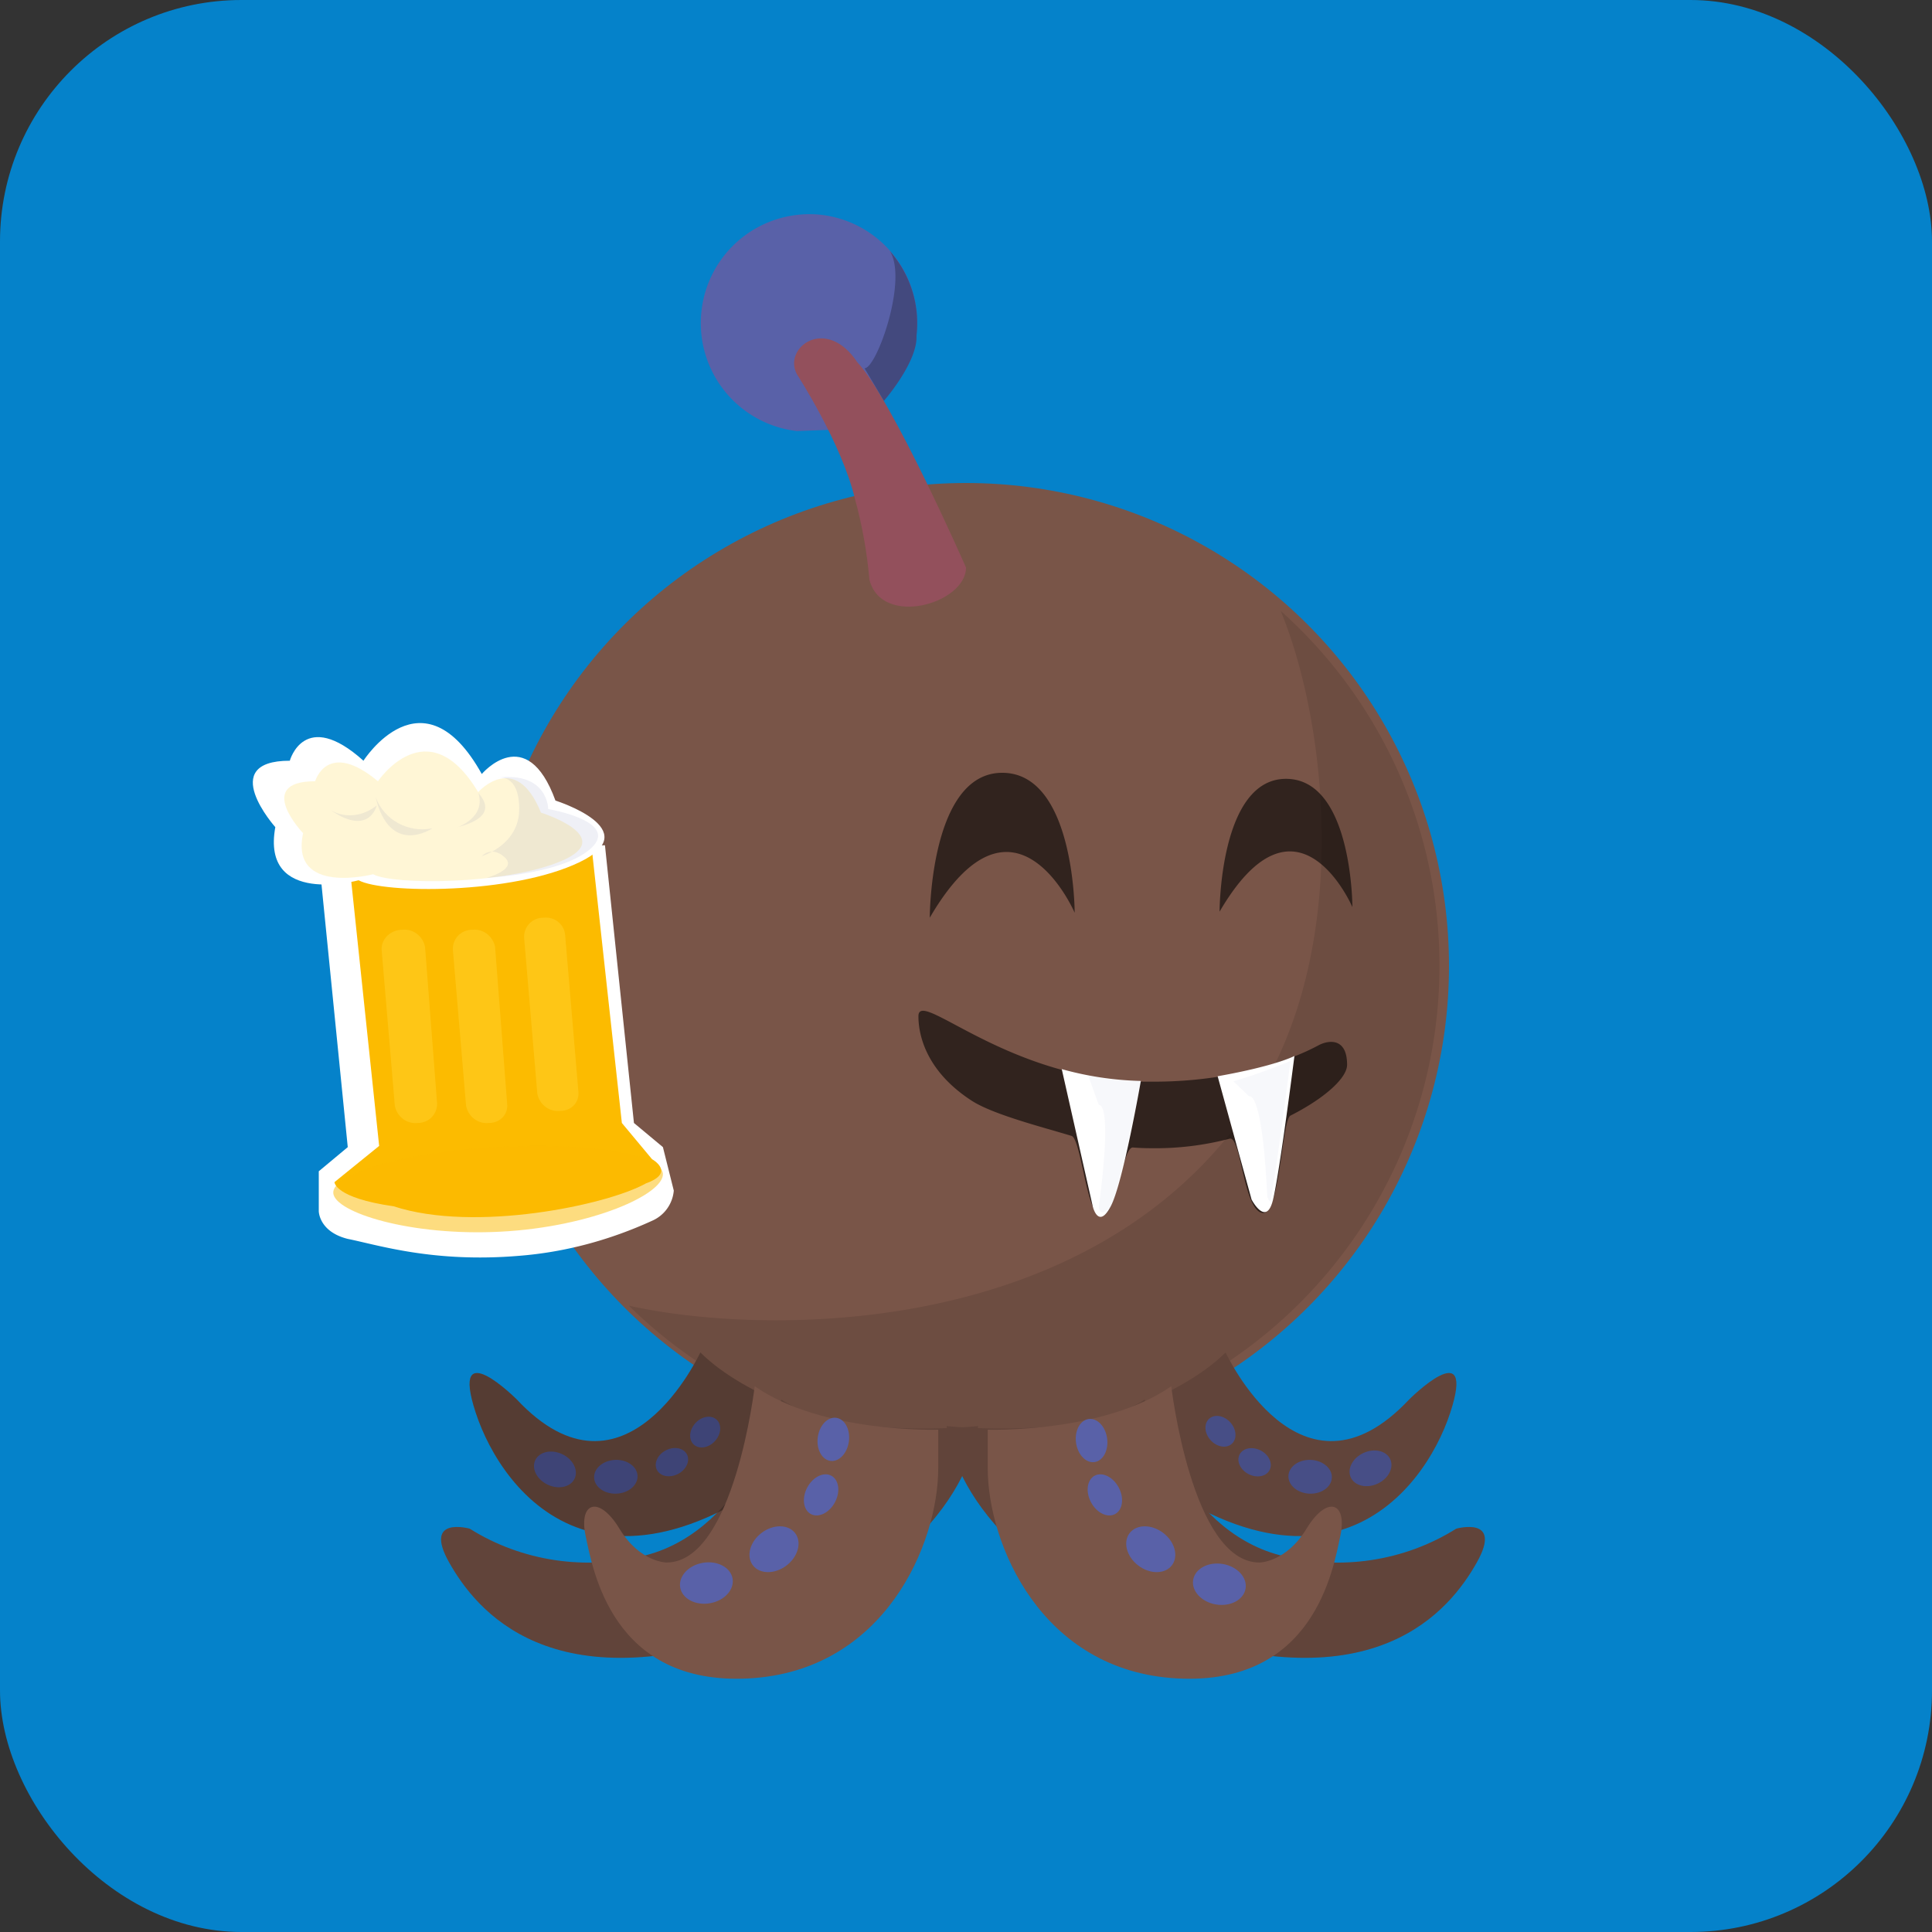 <svg viewBox="0 0 160 160" width="160" height="160" xmlns="http://www.w3.org/2000/svg">
    <rect x="0" y="0" width="160" height="160" fill="#333333" stroke="none"/>
    <defs><clipPath id="rectangle-clip-43">
    <rect x="0" y="0" width="160" height="160" rx="20" ry="20"/>
    </clipPath></defs>
    <g clip-path="url(#rectangle-clip-43)">
    <g color="#795548" fill="#5961A8">
<rect fill="#0582CA" x="0" y="0" width="160" height="160"/>
<circle cx="80" cy="80" r="40" fill="#795548"/>
<g opacity=".1" fill="#010101"><path d="M119.21,80a39.46,39.46,0,0,1-67.13,28.13c10.36,2.33,36,3,49.82-14.28,10.39-12.47,8.31-33.23,4.16-43.26A39.35,39.35,0,0,1,119.21,80Z"/></g>
<path d="M75.9 27.8c.1 2.2-2.7 5.4-2.7 5.4s-1.5-2.8-3.6-3.8-4 1-3 1.5l2 4.7-2.6.1a9 9 0 01-7.9-10 9 9 0 0110-7.9 9 9 0 017.8 10z"/><path d="M75.9 27.8c.1 2.2-2.7 5.4-2.7 5.4l-1.6-2.7c1 0 3.6-7.3 2.1-9.7a9 9 0 012.2 7z" fill="#010101" opacity=".25"/><path d="M66 31s3.7 5.7 4.8 10.3c.6 2.2 1 4.4 1.2 6.7 1 4 8 2 8-1 0 0-6.1-13.9-9-17-2.6-3.9-6.2-1.2-5 1z" fill="#93505c"/>
<path d="M26.4 71l2.4 24-2.4 2v3.3s0 1.7 2.4 2.3c2.5.5 7.1 2 14.2 1.4 3.8-.3 7.5-1.3 11-2.9a3 3 0 001.8-2.5l-.9-3.6-2.4-2-2.4-23" fill="#fff"/><g fill="#fcbb00"><path d="M28.9 71.2l2.5 23.7-3.7 3s0 1.3 4.9 2c6.7 2.2 17.7-.1 20.9-1.9 2.5-.9.5-2 .5-2l-2.5-3L49 70.2l-20.1 1z"/><path d="M54.9 97.2c.1 1.7-5.9 4.4-13.4 4.8s-13.8-1.6-13.9-3.2 5.9-3.4 13.5-3.8 13.6.5 13.8 2.2z" opacity=".5"/></g><g fill="#ffd22d" fill-opacity=".5"><path d="M34.6 93c-.9.1-1.7-.5-1.9-1.4l-1.1-13c0-.9.8-1.6 1.7-1.6.9-.1 1.7.5 1.9 1.4l1 13c0 .9-.7 1.6-1.6 1.6zM40.5 93c-.9.1-1.7-.5-1.9-1.4l-1.1-13c0-.9.7-1.6 1.6-1.6.9-.1 1.7.5 1.9 1.4l1 13c.1.9-.6 1.6-1.5 1.6zM46.4 92c-.9.1-1.7-.5-1.9-1.4l-1.1-13c0-.9.7-1.6 1.6-1.6.9-.1 1.7.5 1.8 1.4l1.1 13c.1.9-.6 1.6-1.5 1.6z"/></g><path d="M29.7 72.9s-8.1 2.2-6.9-4.4c0 0-4.9-5.5 1.2-5.5 0 0 1.2-4.4 6.1 0 0 0 4.9-7.7 9.8 1.1 0 0 3.7-4.4 6.1 2.2 0 0 7.6 2.4 2 5.1S31.7 74 29.7 72.9z" fill="#fff"/><path d="M30.9 72.4S24 74.2 25.1 69c0 0-4.1-4.3 1-4.3 0 0 1-3.5 5.2 0 0 0 4.1-6.1 8.3.9 0 0 3.1-3.5 5.2 1.7 0 0 6.4 2 1.7 4s-14 2-15.6 1.1z" fill="#ffefae" fill-opacity=".5"/><g opacity=".1"><path d="M41.2 64.4S43 64 43 67s-3.1 3.9-3.1 3.9.8-.9 1.9.1-1.5 1.7-1.5 1.7 6.4-.3 8.7-2.5-3.6-3.2-3.6-3.2 0-3.1-4.2-2.6zM31.1 66c.7 1.9 2.7 3 4.7 2.6 0 0-3.5 2.4-4.7-2.6zM27.4 67.1c1.2.7 2.7.5 3.8-.4 0 0-.6 2.6-3.8.4zM37.9 68.5s2.4-.8 1.7-2.9c-.1.1 2.2 1.9-1.7 2.9z"/></g>
<g fill="#010101" opacity=".6"><path d="M77 76s0-12 6-12 6 11.59 6 11.59S84 64 77 76zM101 75.5s0-11 5.5-11 5.5 10.62 5.5 10.62-4.58-10.62-11 .38zM95.33 95.09q-.77 0-1.5-.06c-.88-.06-1.28 5.36-2.55 5.67s-1.72-6.38-2.54-6.63c-2.37-.72-6.48-1.76-8.26-2.91-4-2.59-4.42-5.74-4.42-7 0-2.38 7.46 5.42 19 5.42h.46c7.89 0 12.78-2.53 13.65-3s2.39-.65 2.39 1.6c0 1.09-1.85 2.77-4.69 4.21-.73.37-.86 8.43-2.38 8.05s-1.73-6.39-2.65-6.14a24.2 24.2 0 01-6.51.79z"/></g><g fill="#fff"><path d="M87.93 88.54l2.57 11.38s.46 1.92 1.48 0 2.5-10.4 2.5-10.4a26.66 26.66 0 01-6.55-.98zM100.84 89.13l2.81 10.21s1.22 2.34 1.78 0 1.77-11.89 1.77-11.89-1.51.82-6.36 1.68z"/></g><g opacity=".05"><path d="M91 91.51s1.19-.51 0 8.41c0 0 0 1.08 1 0 .8-1.92 2.48-10.4 2.48-10.4a19.21 19.21 0 01-4.36-.45zM103.45 90.8s1.07-.72 1.5 8.27a.87.87 0 00.23.43c.16.14 1.69-11.63 1.69-11.63a48.16 48.16 0 01-4.72 1.68z"/></g>
<g fill="currentColor"><path d="M64.7 115.9s-2.8 10.7-11.2 12.9c-5 1.3-10.3.5-14.6-2.2 0 0-3.9-1.1-1.7 2.8s8.4 11.8 25.8 5.6 18-16.9 18-16.9-11.2 1.2-16.3-2.2z"/><path d="M58 112s-6.2 13.5-15.2 3.9c0 0-5.6-5.6-3.4 1.1s11.1 18.7 30.3.9c0 .1-7.8-2-11.7-5.9zM94.8 115.9s2.8 10.7 11.2 12.9c5 1.3 10.3.5 14.6-2.2 0 0 3.9-1.1 1.7 2.8s-8.4 11.8-25.9 5.6-18-16.9-18-16.9 11.3 1.2 16.4-2.2z"/><path d="M101.5 112s6.2 13.5 15.2 3.9c0 0 5.6-5.6 3.4 1.1s-11.2 18.7-30.3.9c-.1.1 7.8-2 11.7-5.9z"/></g><ellipse transform="rotate(-65 46 121.6)" cx="45.9" cy="121.6" rx="1.4" ry="1.8"/><ellipse transform="rotate(-2.5 51 122.3)" cx="51" cy="122.3" rx="1.8" ry="1.4"/><ellipse transform="rotate(-27.5 55.6 121)" cx="55.6" cy="121.1" rx="1.4" ry="1.1"/><ellipse transform="rotate(-47.8 58.4 118.6)" cx="58.4" cy="118.6" rx="1.4" ry="1.1"/><ellipse transform="rotate(-25 113.5 121.6)" cx="113.5" cy="121.6" rx="1.8" ry="1.4"/><ellipse transform="rotate(-87.5 108.5 122.3)" cx="108.5" cy="122.3" rx="1.4" ry="1.8"/><ellipse transform="rotate(-62.5 103.9 121.1)" cx="103.9" cy="121.1" rx="1.1" ry="1.4"/><ellipse transform="rotate(-42.2 101 118.6)" cx="101.1" cy="118.6" rx="1.1" ry="1.4"/><path d="M58 112s-6.2 13.5-15.2 3.9c0 0-5.6-5.6-3.4 1.1s11.1 18.7 30.3.9c0 .1-7.8-2-11.7-5.9z" fill="#010101" opacity=".3"/><g fill="#010101" opacity=".2"><path d="M101.5 112s6.2 13.5 15.2 3.9c0 0 5.6-5.6 3.4 1.1s-11.2 18.7-30.3.9c-.1.1 7.8-2 11.7-5.9zM64.7 115.9s-2.8 10.7-11.2 12.9c-5 1.3-10.3.5-14.6-2.2 0 0-3.9-1.1-1.7 2.8s8.4 11.8 25.8 5.6 18-16.9 18-16.9-11.2 1.2-16.3-2.2z"/><path d="M94.8 115.9s2.8 10.7 11.2 12.9c5 1.3 10.3.5 14.6-2.2 0 0 3.9-1.1 1.7 2.8s-8.4 11.8-25.9 5.6-18-16.9-18-16.9 11.3 1.2 16.4-2.2z"/></g><g fill="currentColor"><path d="M62.5 114.8s-1.7 14.6-7.3 14.6c0 0-2.2 0-3.9-2.8s-3.4-2.2-2.8.6S50.7 139.6 62 139s15.7-11.2 15.7-17.4v-3.2c-.1 0-9.6.3-15.2-3.6zM97 114.8s1.7 14.6 7.3 14.6c0 0 2.2 0 3.9-2.8s3.4-2.2 2.8.6-2.2 12.4-13.5 11.8-15.7-11.2-15.7-17.4v-3.2s9.6.3 15.2-3.6z"/></g><ellipse transform="rotate(-37.1 64.1 128.3)" cx="64.1" cy="128.3" rx="2.2" ry="1.7"/><ellipse transform="rotate(-9.5 58.5 131.1)" cx="58.5" cy="131.1" rx="2.2" ry="1.7"/><ellipse transform="rotate(-62.1 68 123.8)" cx="68" cy="123.8" rx="1.8" ry="1.3"/><ellipse transform="rotate(-82.4 69 119.3)" cx="69.1" cy="119.3" rx="1.8" ry="1.3"/><ellipse transform="rotate(-52.9 95.3 128.3)" cx="95.3" cy="128.3" rx="1.7" ry="2.2"/><ellipse transform="rotate(-80.5 101 131.1)" cx="100.9" cy="131.1" rx="1.7" ry="2.2"/><ellipse transform="rotate(-27.9 91.5 123.8)" cx="91.5" cy="123.8" rx="1.3" ry="1.8"/><ellipse transform="rotate(-7.6 90.4 119.3)" cx="90.4" cy="119.3" rx="1.3" ry="1.8"/>
</g>
    </g></svg>